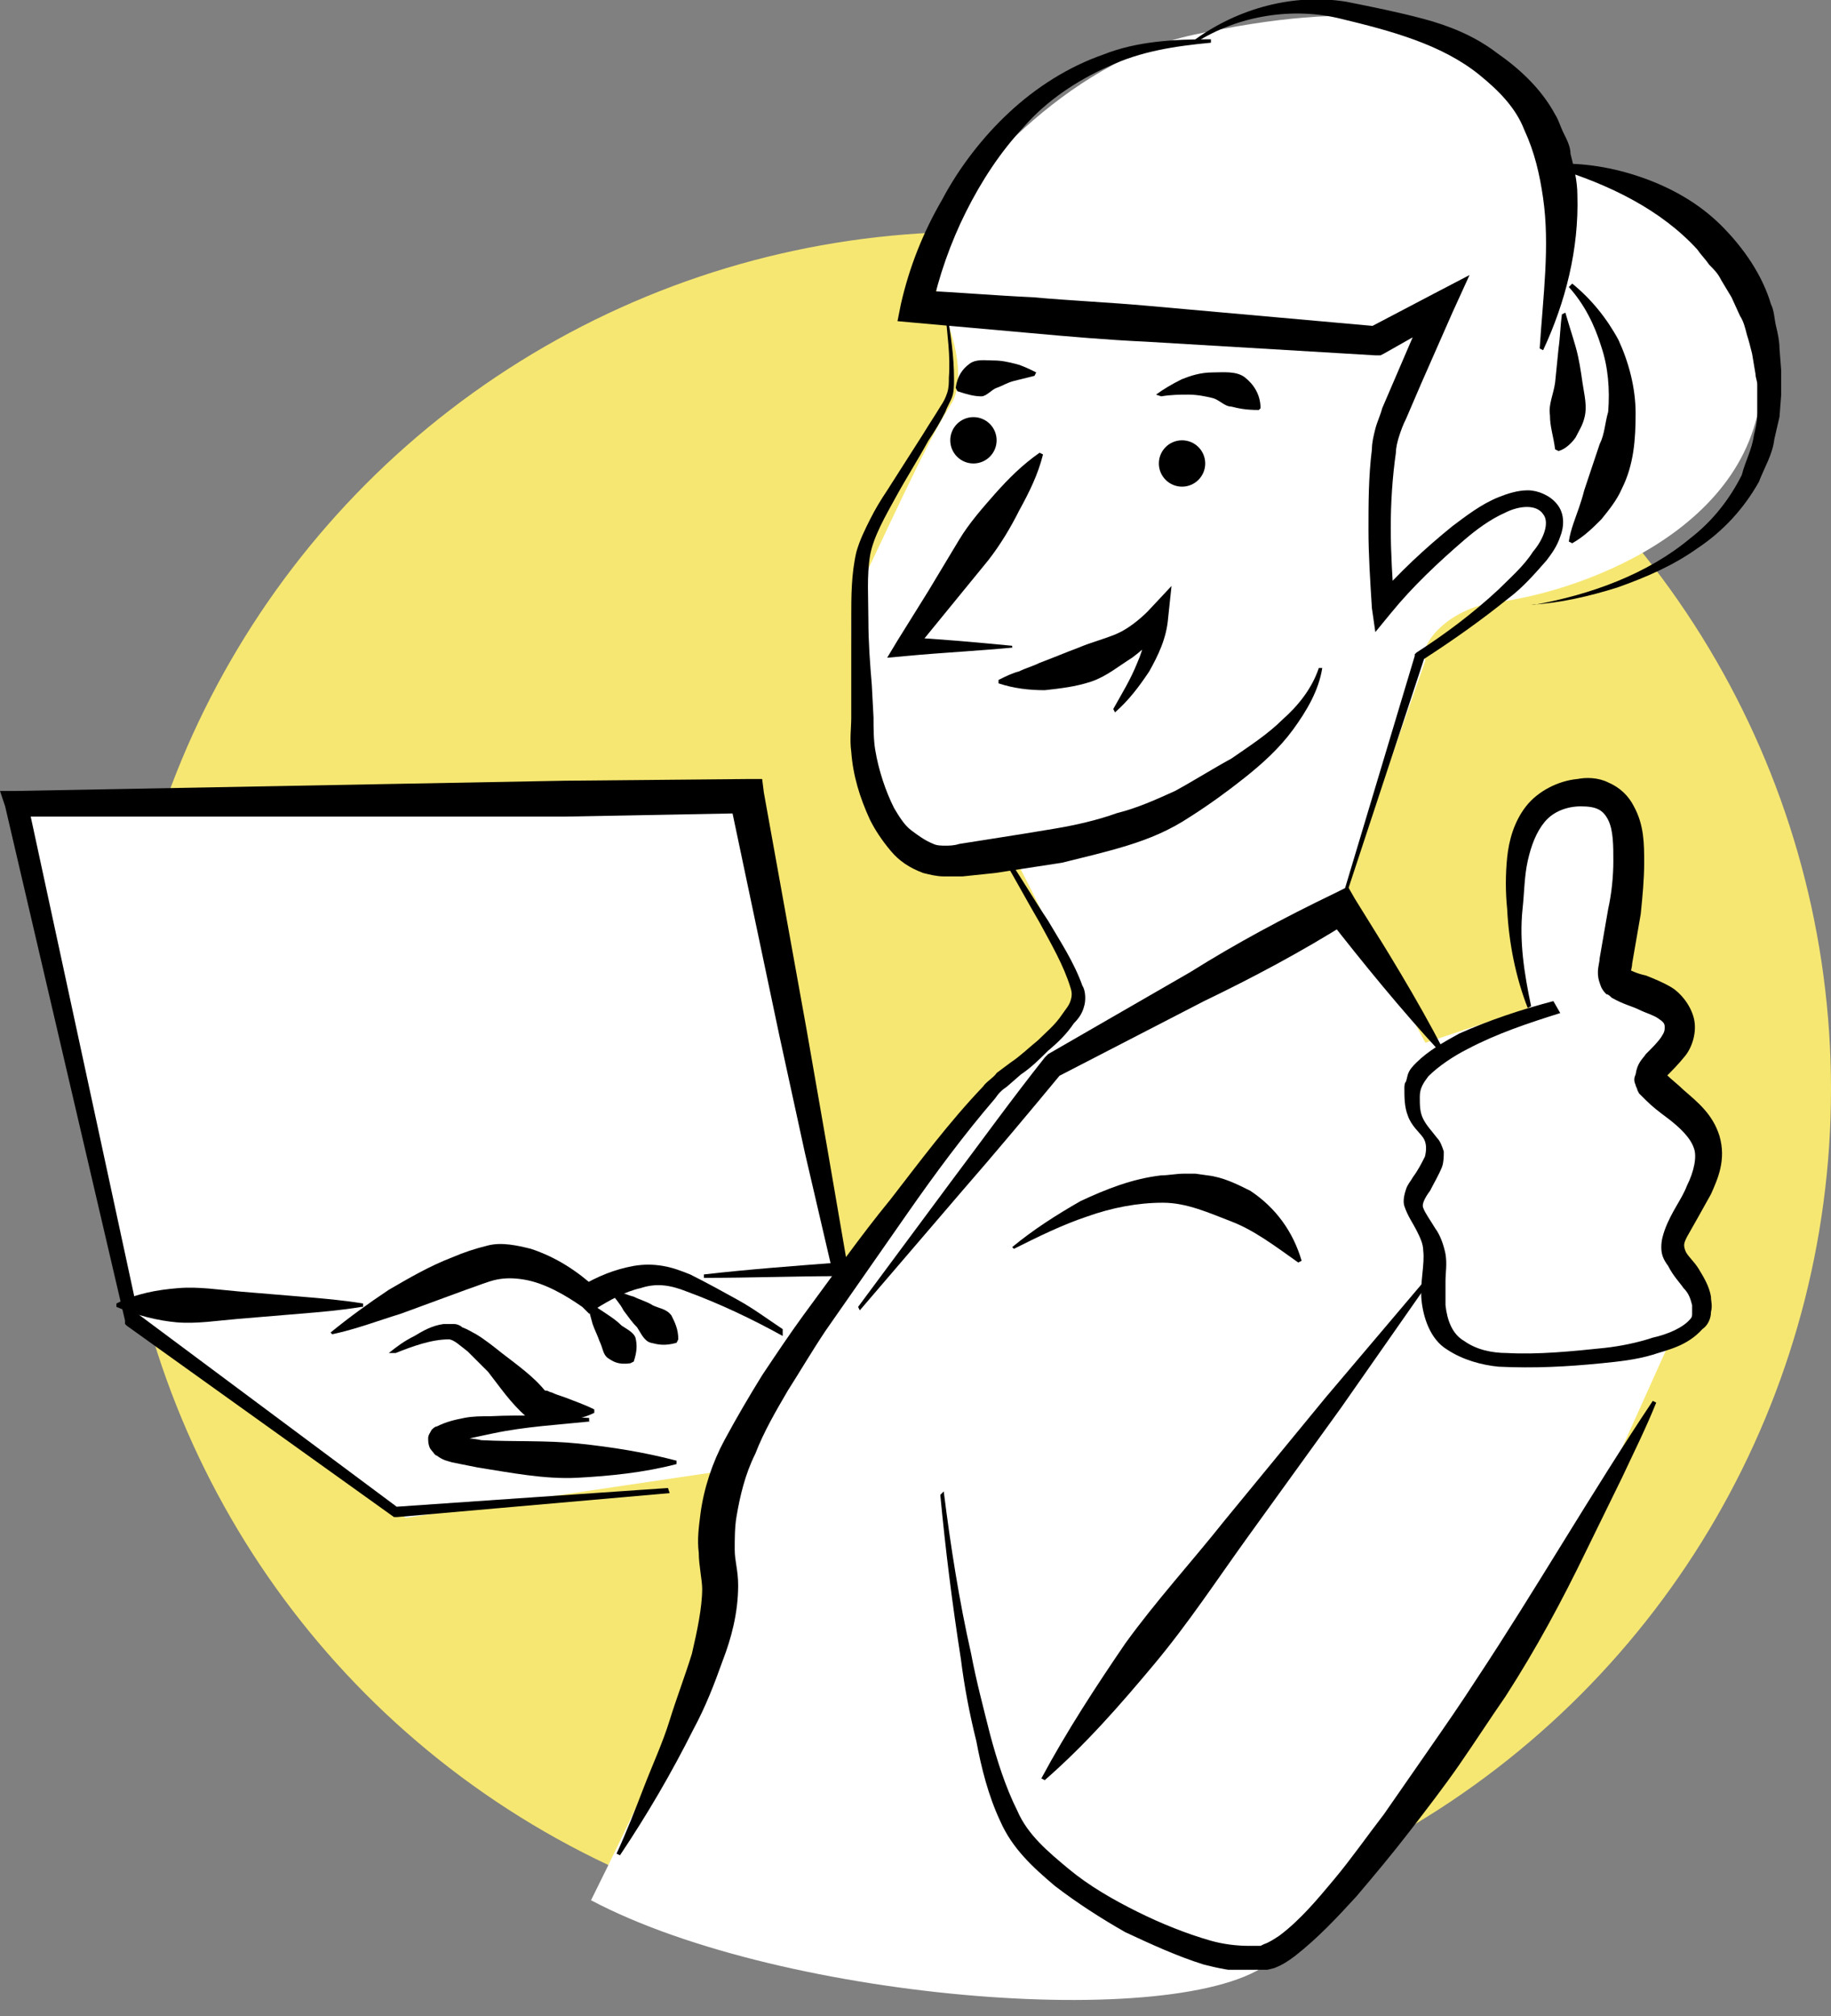 <?xml version="1.0" encoding="UTF-8"?> <svg xmlns="http://www.w3.org/2000/svg" width="79" height="87" viewBox="0 0 79 87" fill="none"><rect x="0" y="0" width="79" height="87" fill="#808080" stroke="none"/> <circle cx="42" cy="47" r="37" fill="#F6E772"></circle> <path d="M31 69C31 70.6 27.333 78.333 25.5 82C33.839 86.418 51.61 87.753 55 84.5C57.309 82.284 64.667 73.5 67.5 68L72 58L73.5 56.5L72.294 53.5L73.5 49L71 47L72.294 43.5L70 42C70.667 39.333 71.2 34 68 34C64.8 34 65.333 40.333 66 43.5L61.5 45L58 38.5L61.5 28.5C61.167 27.833 62.5 26.25 64.5 26C68.5 25.5 76.5 22.5 76 15.5C75.6 9.9 70.5 7.833 68 7.5C67.667 7.167 66.6 5.9 65 3.5C63 0.5 58.5 -0 51.5 1.5C45.9 2.7 41.5 8 40 10.5L40.5 13C41 14 41.8 16.3 41 17.5C40 19 38 23.5 37 25.5C36 27.5 38 34 39 36C39.8 37.6 42.333 37 43.5 36.5C44.5 38.333 46.5 42.3 46.5 43.5C46.5 44.7 43.833 46.333 42.5 47L36.5 54.5L31.5 34.5L0.5 35L5.5 57L17.5 65.5L31 63.5V69Z" fill="white"></path> <g clip-path="url(#clip0_2_479)"> <path d="M37.023 56.396L41.014 51.014C42.344 49.245 43.674 47.402 45.078 45.633L45.152 45.559L45.226 45.485L51.359 41.947C53.355 40.694 55.424 39.588 57.567 38.556L58.158 38.261L58.453 38.777C59.783 40.915 61.114 43.053 62.296 45.338L62.148 45.412C60.449 43.569 58.823 41.578 57.271 39.588L58.158 39.809C56.163 41.062 54.093 42.168 51.95 43.2L45.669 46.444L45.817 46.296C44.413 47.992 42.935 49.761 41.457 51.457L37.097 56.544L37.023 56.396Z" fill="black"></path> <path d="M57.788 39.145L61.039 28.308V28.235L61.113 28.161C62.37 27.35 63.552 26.465 64.66 25.433C65.177 24.917 65.769 24.401 66.138 23.811C66.582 23.296 66.877 22.558 66.582 22.19C66.286 21.747 65.547 21.821 64.956 22.116C64.291 22.411 63.7 22.853 63.182 23.296C62.074 24.254 60.965 25.286 60.005 26.465L59.34 27.276L59.192 26.244C59.118 25.065 59.044 23.959 59.044 22.853C59.044 21.747 59.044 20.568 59.192 19.388C59.192 19.093 59.266 18.799 59.34 18.504C59.414 18.209 59.561 17.914 59.635 17.619L60.3 16.071L61.63 12.975L62.443 13.712L59.709 15.26L59.561 15.334H59.34L49.438 14.744C47.812 14.67 46.112 14.523 44.487 14.375C42.861 14.228 41.161 14.08 39.535 13.933L38.723 13.859L38.87 13.122C39.24 11.5 39.831 10.026 40.644 8.625C41.383 7.224 42.417 5.897 43.526 4.865C44.708 3.759 46.112 2.875 47.59 2.359C49.068 1.769 50.694 1.695 52.246 1.695V1.843C50.694 1.99 49.216 2.211 47.812 2.875C46.482 3.465 45.152 4.349 44.191 5.455C43.156 6.561 42.344 7.814 41.678 9.141C41.013 10.468 40.496 11.943 40.201 13.343L39.609 12.532C41.235 12.606 42.935 12.753 44.56 12.827C46.186 12.975 47.886 13.048 49.511 13.196L59.414 14.08L59.044 14.154L61.852 12.68L63.404 11.869L62.665 13.491L61.335 16.513L60.67 18.061C60.522 18.356 60.448 18.577 60.374 18.799C60.3 19.02 60.227 19.315 60.227 19.536C60.079 20.568 60.005 21.674 60.005 22.779C60.005 23.885 60.079 24.991 60.153 26.097L59.34 25.876C60.374 24.696 61.483 23.664 62.665 22.706C63.256 22.263 63.921 21.747 64.66 21.453C65.03 21.305 65.473 21.158 65.916 21.158C66.36 21.158 66.877 21.379 67.173 21.747C67.542 22.19 67.468 22.779 67.32 23.148C67.173 23.59 66.951 23.885 66.729 24.18C66.212 24.77 65.695 25.36 65.104 25.802C63.921 26.76 62.665 27.645 61.409 28.456L61.483 28.308L57.936 39.072L57.788 39.145Z" fill="black"></path> <path d="M51.578 1.695C53.425 0.368 55.79 -0.295 58.081 0.074C59.19 0.295 60.298 0.516 61.406 0.811C62.515 1.106 63.623 1.548 64.584 2.285C65.544 2.949 66.505 3.833 67.096 4.939C67.244 5.16 67.318 5.455 67.466 5.75C67.614 6.045 67.761 6.34 67.761 6.635C67.909 7.225 68.057 7.814 68.057 8.404C68.131 10.763 67.54 13.048 66.579 15.113L66.431 15.039C66.579 12.754 66.875 10.616 66.579 8.551C66.431 7.519 66.21 6.561 65.766 5.603C65.397 4.644 64.658 3.907 63.845 3.244C62.219 1.917 60.002 1.327 57.859 0.811C55.79 0.295 53.425 0.663 51.578 1.843V1.695Z" fill="black"></path> <path d="M67.539 13.491C67.687 14.007 67.835 14.45 67.983 14.966C68.13 15.482 68.204 15.998 68.278 16.514C68.352 17.03 68.5 17.546 68.352 18.062C68.278 18.357 68.13 18.578 67.983 18.873C67.835 19.094 67.539 19.389 67.244 19.463L67.096 19.389C67.022 18.799 66.874 18.43 66.874 17.915C66.8 17.472 67.022 17.03 67.096 16.514L67.244 15.039C67.318 14.523 67.318 14.081 67.391 13.565L67.539 13.491Z" fill="black"></path> <path d="M67.835 12.237C68.648 12.901 69.313 13.712 69.831 14.67C70.274 15.629 70.57 16.734 70.57 17.84C70.57 18.946 70.496 20.052 69.978 21.084C69.757 21.6 69.387 22.042 69.091 22.411C68.722 22.779 68.353 23.148 67.835 23.443L67.688 23.369C67.761 22.853 67.983 22.337 68.131 21.895C68.205 21.674 68.279 21.452 68.353 21.157C68.427 20.936 68.5 20.715 68.574 20.494C68.722 20.052 68.87 19.609 69.018 19.167C69.239 18.725 69.239 18.282 69.387 17.766C69.461 16.808 69.387 15.85 69.091 14.965C68.796 14.007 68.353 13.122 67.688 12.385L67.835 12.237Z" fill="black"></path> <path d="M66.21 26.097C68.649 25.655 71.088 24.77 72.935 23.222C73.895 22.485 74.635 21.527 75.152 20.495C75.299 19.905 75.595 19.389 75.669 18.799C75.743 18.504 75.817 18.209 75.817 17.914V17.03V16.587C75.817 16.44 75.743 16.293 75.743 16.145L75.595 15.26C75.521 14.966 75.447 14.671 75.373 14.45C75.299 14.155 75.226 13.86 75.078 13.639L74.708 12.828L74.265 12.091C74.117 11.796 73.969 11.648 73.748 11.427C73.6 11.206 73.378 10.985 73.23 10.764C71.679 9.068 69.462 7.962 67.023 7.225V7.077C68.279 7.004 69.609 7.225 70.866 7.667C72.122 8.11 73.304 8.773 74.265 9.731C75.226 10.69 76.038 11.869 76.408 13.123C76.556 13.417 76.556 13.786 76.63 14.081C76.704 14.376 76.778 14.744 76.778 15.039L76.851 15.998C76.851 16.145 76.851 16.293 76.851 16.514V17.03L76.778 17.988C76.704 18.283 76.63 18.652 76.556 18.947C76.482 19.61 76.112 20.2 75.891 20.79C75.226 21.969 74.339 22.927 73.23 23.665C72.196 24.402 71.014 24.918 69.757 25.36C68.575 25.729 67.319 26.024 66.062 26.097H66.21Z" fill="black"></path> <path d="M40.866 13.491C41.014 14.45 41.162 15.334 41.162 16.366C41.162 16.587 41.162 16.882 41.088 17.104C41.014 17.325 40.866 17.546 40.792 17.767C40.571 18.209 40.349 18.578 40.053 19.02C39.61 19.831 39.093 20.642 38.65 21.453C38.206 22.264 37.689 23.149 37.541 23.96C37.393 24.844 37.467 25.803 37.467 26.761C37.467 27.719 37.541 28.678 37.615 29.562L37.689 30.963C37.689 31.405 37.689 31.921 37.763 32.364C37.91 33.248 38.206 34.133 38.576 34.87C38.797 35.239 39.019 35.607 39.315 35.829C39.61 36.05 39.906 36.271 40.275 36.418C40.423 36.492 40.645 36.492 40.792 36.492C40.94 36.492 41.162 36.492 41.384 36.418L42.788 36.197C43.748 36.05 44.635 35.902 45.522 35.755C46.409 35.607 47.369 35.386 48.182 35.091C49.069 34.87 49.882 34.502 50.695 34.133C51.507 33.691 52.32 33.175 53.133 32.732C53.872 32.216 54.685 31.7 55.35 31.037C56.015 30.447 56.606 29.71 56.902 28.825H57.05C56.902 29.784 56.385 30.668 55.793 31.479C55.202 32.29 54.463 32.953 53.724 33.543C52.985 34.133 52.172 34.723 51.36 35.239C50.473 35.829 49.586 36.197 48.626 36.492C47.665 36.787 46.704 37.008 45.817 37.229C44.857 37.377 43.896 37.524 42.935 37.672L41.531 37.819C41.31 37.819 41.014 37.819 40.719 37.819C40.423 37.819 40.127 37.745 39.832 37.672C39.241 37.45 38.797 37.156 38.428 36.713C38.058 36.271 37.763 35.829 37.541 35.386C37.098 34.428 36.802 33.469 36.728 32.437C36.654 31.921 36.728 31.405 36.728 30.963V29.562C36.728 28.604 36.728 27.646 36.728 26.687C36.728 25.729 36.728 24.77 36.95 23.812C37.098 23.296 37.319 22.854 37.541 22.411C37.763 21.969 37.984 21.601 38.28 21.158C38.797 20.347 39.315 19.536 39.832 18.725C40.053 18.357 40.349 17.915 40.571 17.546C40.719 17.325 40.792 17.177 40.866 16.956C40.94 16.735 40.94 16.514 40.94 16.293C41.014 15.334 40.866 14.45 40.792 13.491H40.866Z" fill="black"></path> <path d="M48.033 30.594C48.403 29.93 48.772 29.341 49.068 28.604C49.363 27.94 49.511 27.203 49.437 26.613L50.324 26.834C49.88 27.498 49.437 27.94 48.846 28.382C48.255 28.751 47.737 29.193 47.072 29.415C46.407 29.636 45.742 29.709 45.077 29.783C44.412 29.783 43.747 29.709 43.082 29.488V29.341C43.378 29.193 43.673 29.046 43.969 28.972C44.264 28.825 44.56 28.751 44.855 28.604C45.447 28.382 45.964 28.161 46.555 27.94C47.072 27.719 47.664 27.572 48.181 27.35C48.698 27.129 49.215 26.687 49.511 26.392L50.546 25.286L50.398 26.687C50.324 27.572 49.954 28.309 49.585 28.972C49.142 29.636 48.698 30.225 48.107 30.741L48.033 30.594Z" fill="black"></path> <path d="M43.746 27.94C42.194 28.088 40.642 28.162 39.09 28.309L38.277 28.383L38.721 27.645L40.051 25.508L41.381 23.296C41.824 22.559 42.416 21.895 42.933 21.305C43.524 20.642 44.115 20.052 44.854 19.536L45.002 19.61C44.78 20.494 44.411 21.232 43.967 22.043C43.598 22.78 43.154 23.517 42.637 24.18L41.011 26.171L39.386 28.162L39.016 27.498C40.568 27.572 42.12 27.719 43.672 27.867V27.94H43.746Z" fill="black"></path> <path d="M49.879 17.029C50.175 16.808 50.544 16.587 50.987 16.366C51.357 16.218 51.8 16.071 52.318 16.071C52.761 16.071 53.352 15.997 53.721 16.292C54.091 16.587 54.387 17.029 54.387 17.619L54.313 17.692C53.721 17.692 53.426 17.619 53.13 17.545C52.835 17.545 52.613 17.25 52.318 17.177C52.022 17.103 51.652 17.029 51.283 17.029C50.913 17.029 50.544 17.029 50.101 17.103L49.879 17.029Z" fill="black"></path> <path d="M44.634 16.218C44.338 16.292 44.042 16.366 43.747 16.439C43.451 16.513 43.23 16.661 43.008 16.734C42.786 16.808 42.565 17.103 42.343 17.103C42.047 17.103 41.752 17.029 41.308 16.882L41.234 16.734C41.308 16.218 41.53 15.923 41.825 15.702C42.121 15.481 42.491 15.555 42.86 15.555C43.23 15.555 43.525 15.629 43.821 15.702C44.116 15.776 44.412 15.923 44.708 16.071L44.634 16.218Z" fill="black"></path> <path d="M43.524 37.081C44.115 37.966 44.632 38.85 45.223 39.735C45.741 40.62 46.332 41.504 46.701 42.536C46.849 42.758 46.849 43.2 46.775 43.421C46.701 43.716 46.554 43.937 46.332 44.158C46.036 44.601 45.667 44.969 45.223 45.338C44.854 45.706 44.484 46.075 44.041 46.37L43.45 46.886C43.228 47.033 43.081 47.181 42.933 47.402C41.602 48.95 40.346 50.646 39.164 52.341C37.982 54.037 36.799 55.732 35.617 57.428C35.026 58.313 34.508 59.197 33.991 60.008C33.474 60.893 32.957 61.778 32.587 62.736C32.144 63.62 31.922 64.579 31.774 65.463C31.7 65.906 31.7 66.422 31.7 66.864C31.7 67.38 31.848 67.749 31.848 68.412C31.848 69.592 31.553 70.698 31.183 71.656C30.814 72.688 30.444 73.647 29.927 74.605C28.966 76.522 27.932 78.291 26.749 80.06L26.602 79.987C27.045 79.028 27.414 78.07 27.784 77.111C28.153 76.153 28.597 75.195 28.892 74.236C29.188 73.278 29.557 72.32 29.853 71.361C30.075 70.403 30.296 69.371 30.296 68.56C30.296 68.191 30.149 67.528 30.149 67.012C30.075 66.422 30.149 65.906 30.223 65.316C30.37 64.21 30.74 63.105 31.257 62.146C31.774 61.188 32.292 60.303 32.883 59.345C33.474 58.46 34.065 57.575 34.656 56.764C35.913 55.069 37.095 53.373 38.425 51.752C39.681 50.13 40.938 48.434 42.415 46.886C42.563 46.665 42.859 46.517 43.007 46.296L43.598 45.854C44.041 45.559 44.411 45.19 44.78 44.895C45.15 44.527 45.519 44.232 45.815 43.79C45.962 43.569 46.11 43.421 46.184 43.2C46.258 42.979 46.258 42.831 46.184 42.61C45.889 41.652 45.371 40.767 44.854 39.809C44.337 38.924 43.819 37.966 43.302 37.081H43.524Z" fill="black"></path> <path d="M40.718 64.358C41.014 66.717 41.383 69.076 41.9 71.362C42.122 72.541 42.418 73.647 42.713 74.827C43.009 75.933 43.378 77.112 43.896 78.144C44.339 79.176 45.226 79.913 46.112 80.651C46.999 81.388 48.034 81.978 49.068 82.494C50.103 83.01 51.211 83.452 52.246 83.747C52.763 83.894 53.354 83.968 53.872 83.968H54.241C54.315 83.968 54.315 83.968 54.389 83.968L54.537 83.894C54.758 83.821 54.98 83.673 55.202 83.526C56.089 82.862 56.828 81.978 57.566 81.093C58.305 80.208 58.971 79.25 59.709 78.292C60.374 77.333 61.04 76.375 61.705 75.416C62.37 74.458 63.035 73.5 63.7 72.468C66.286 68.561 68.651 64.432 71.311 60.451L71.459 60.525C71.016 61.631 70.498 62.663 69.981 63.769L68.429 66.939C67.395 69.076 66.286 71.141 64.956 73.205C64.291 74.163 63.626 75.195 62.961 76.154C62.296 77.112 61.557 78.07 60.818 79.029C60.079 79.987 59.34 80.872 58.527 81.83C57.714 82.715 56.901 83.6 55.867 84.41C55.571 84.632 55.35 84.779 54.98 84.927L54.684 85L54.389 85.074C54.241 85.074 54.019 85.074 53.872 85.074C53.207 85.074 52.541 84.927 51.95 84.779C50.768 84.41 49.66 83.894 48.551 83.378C47.517 82.789 46.482 82.125 45.521 81.388C44.561 80.577 43.674 79.766 43.157 78.587C42.639 77.481 42.344 76.301 42.122 75.122C41.827 73.942 41.605 72.763 41.457 71.583C41.088 69.224 40.792 66.865 40.57 64.506L40.718 64.358Z" fill="black"></path> <path d="M61.778 55.143L57.862 60.746L53.871 66.275C52.541 68.118 51.285 70.035 49.807 71.804C48.329 73.573 46.851 75.269 45.078 76.817L44.93 76.743C46.038 74.679 47.294 72.762 48.551 70.919C49.881 69.076 51.433 67.381 52.837 65.611L57.197 60.303L61.63 55.069L61.778 55.143Z" fill="black"></path> <path d="M67.318 43.716C65.914 44.158 64.584 44.601 63.327 45.264C62.736 45.559 62.071 46.001 61.628 46.444C61.406 46.739 61.258 46.96 61.258 47.328C61.258 47.697 61.258 47.992 61.406 48.287C61.554 48.582 61.776 48.803 61.997 49.098C62.145 49.245 62.219 49.466 62.293 49.688C62.293 49.909 62.293 50.13 62.219 50.351C62.071 50.72 61.849 51.088 61.702 51.383C61.48 51.678 61.332 51.973 61.406 52.12C61.48 52.341 61.702 52.636 61.923 53.005C62.145 53.3 62.293 53.742 62.367 54.111C62.441 54.553 62.367 54.922 62.367 55.29C62.367 55.659 62.367 55.954 62.367 56.322C62.441 56.986 62.662 57.576 63.179 57.87C63.697 58.239 64.362 58.386 65.027 58.386C66.357 58.46 67.835 58.313 69.239 58.165C69.904 58.092 70.643 57.944 71.308 57.723C71.973 57.576 72.638 57.281 72.934 56.912C73.008 56.838 73.008 56.765 73.008 56.691C73.008 56.617 73.008 56.396 73.008 56.322C72.934 56.028 72.86 55.806 72.638 55.585C72.49 55.364 72.195 55.069 71.973 54.627C71.751 54.332 71.678 54.111 71.678 53.816C71.678 53.521 71.751 53.3 71.825 53.079C72.121 52.268 72.564 51.752 72.786 51.162C73.082 50.572 73.229 49.909 73.082 49.54C72.934 49.098 72.49 48.655 71.899 48.213C71.604 47.992 71.308 47.771 71.013 47.476C70.939 47.402 70.865 47.328 70.717 47.181L70.643 47.033C70.643 46.96 70.569 46.886 70.569 46.812C70.495 46.665 70.495 46.517 70.569 46.37C70.643 45.854 70.865 45.707 71.013 45.485C71.308 45.191 71.53 44.969 71.678 44.748C71.825 44.527 71.825 44.453 71.825 44.306C71.825 44.158 71.751 44.085 71.53 43.937C71.308 43.79 71.013 43.716 70.717 43.569C70.421 43.421 70.052 43.347 69.535 43.053C69.461 42.979 69.387 42.905 69.313 42.905C69.239 42.831 69.165 42.758 69.091 42.61C68.943 42.242 68.943 42.094 68.943 41.947C68.943 41.726 69.017 41.505 69.017 41.357L69.387 39.219C69.535 38.556 69.609 37.818 69.609 37.155C69.609 36.492 69.609 35.828 69.387 35.386C69.165 34.943 68.87 34.796 68.204 34.796C67.613 34.796 67.022 35.017 66.653 35.459C66.283 35.902 66.061 36.492 65.914 37.155C65.766 37.818 65.766 38.556 65.692 39.219C65.544 40.62 65.766 42.02 66.061 43.421L65.914 43.495C65.396 42.168 65.101 40.694 65.027 39.219C64.953 38.482 64.953 37.745 65.027 37.008C65.101 36.27 65.323 35.459 65.84 34.796C66.357 34.132 67.244 33.69 68.057 33.616C68.426 33.543 68.943 33.543 69.387 33.764C69.904 33.985 70.273 34.354 70.495 34.796C70.939 35.607 70.939 36.418 70.939 37.229C70.939 37.966 70.865 38.703 70.791 39.44L70.421 41.578C70.421 41.726 70.347 41.947 70.347 42.02C70.347 42.094 70.347 42.094 70.273 41.873L70.2 41.799C70.347 41.873 70.643 42.02 71.013 42.094C71.382 42.242 71.751 42.389 72.121 42.61C72.49 42.831 72.934 43.347 73.082 43.937C73.229 44.527 73.008 45.191 72.712 45.559C72.416 45.928 72.121 46.223 71.899 46.444C71.825 46.517 71.751 46.665 71.825 46.517C71.825 46.444 71.825 46.444 71.825 46.37V46.296L71.899 46.37C72.121 46.591 72.416 46.812 72.638 47.033C73.229 47.55 73.894 48.066 74.19 49.024C74.486 50.056 74.116 50.867 73.821 51.531C73.451 52.194 73.082 52.858 72.786 53.373C72.638 53.668 72.638 53.742 72.712 53.963C72.786 54.184 73.082 54.406 73.303 54.774C73.525 55.143 73.747 55.511 73.821 55.954C73.821 56.175 73.894 56.322 73.821 56.617C73.821 56.912 73.673 57.207 73.451 57.354C72.786 58.092 71.973 58.239 71.308 58.46C70.569 58.681 69.83 58.755 69.091 58.829C67.613 58.976 66.209 59.05 64.657 58.976C63.918 58.903 63.106 58.681 62.441 58.239C61.702 57.797 61.406 56.838 61.332 56.101C61.258 55.364 61.48 54.553 61.406 53.963C61.406 53.668 61.258 53.373 61.11 53.079C60.963 52.784 60.741 52.489 60.593 52.047C60.519 51.825 60.593 51.531 60.667 51.309C60.741 51.088 60.889 50.941 60.963 50.793C61.184 50.498 61.332 50.203 61.48 49.909C61.554 49.614 61.554 49.319 61.406 49.098C61.258 48.877 60.889 48.582 60.741 48.139C60.593 47.771 60.593 47.328 60.593 46.96C60.593 46.886 60.593 46.739 60.667 46.665L60.741 46.37C60.815 46.149 60.963 46.001 61.11 45.854C61.628 45.338 62.293 44.969 62.958 44.601C64.288 44.011 65.618 43.569 67.022 43.2L67.318 43.716Z" fill="black"></path> <path d="M43.672 53.816C44.559 53.079 45.593 52.416 46.628 51.826C47.736 51.31 48.845 50.868 50.101 50.72C50.396 50.72 50.766 50.647 51.062 50.647H51.579L52.096 50.72C52.761 50.794 53.352 51.089 53.944 51.384C55.052 52.121 55.791 53.153 56.16 54.406L56.013 54.48C54.978 53.743 54.091 53.079 53.131 52.711C52.17 52.342 51.209 51.9 50.175 51.9C49.066 51.9 47.958 52.121 46.923 52.489C45.815 52.858 44.78 53.374 43.746 53.89L43.672 53.816Z" fill="black"></path> <path d="M33.77 57.65C32.44 56.913 31.036 56.249 29.632 55.733C28.893 55.438 28.302 55.365 27.637 55.586C26.972 55.733 26.307 56.102 25.716 56.47L25.42 56.691L25.125 56.397C24.386 55.881 23.499 55.365 22.612 55.217C22.169 55.143 21.799 55.143 21.43 55.217C21.06 55.291 20.543 55.512 20.099 55.659L17.291 56.691C16.331 56.986 15.37 57.355 14.336 57.576L14.262 57.502C15.075 56.839 15.887 56.249 16.774 55.659C17.661 55.143 18.548 54.627 19.508 54.259C20.026 54.038 20.469 53.89 21.06 53.743C21.651 53.595 22.316 53.743 22.908 53.89C24.016 54.259 24.903 54.849 25.716 55.586L25.051 55.512C25.79 55.07 26.529 54.775 27.341 54.627C27.785 54.554 28.154 54.554 28.598 54.627C29.041 54.701 29.41 54.849 29.78 54.996C30.519 55.365 31.184 55.733 31.849 56.102C32.514 56.47 33.105 56.913 33.77 57.355V57.65Z" fill="black"></path> <path d="M16.773 58.387C17.143 58.092 17.439 57.871 17.882 57.65C18.251 57.429 18.621 57.208 19.138 57.134C19.212 57.134 19.286 57.134 19.36 57.134C19.434 57.134 19.508 57.134 19.581 57.134C19.729 57.134 19.877 57.208 19.951 57.281C20.173 57.355 20.394 57.502 20.542 57.576C20.912 57.797 21.281 58.092 21.651 58.387C22.316 58.903 23.055 59.419 23.572 60.083C23.498 60.009 23.424 60.009 23.498 60.009C23.498 60.009 23.498 60.009 23.572 60.009C23.646 60.009 23.72 60.083 23.794 60.083C23.941 60.156 24.163 60.23 24.385 60.304C24.754 60.451 25.198 60.599 25.641 60.82V60.967C25.198 61.188 24.754 61.262 24.311 61.336C24.089 61.41 23.867 61.41 23.646 61.41C23.498 61.41 23.424 61.41 23.276 61.41C23.202 61.41 23.128 61.41 23.055 61.336C22.981 61.336 22.833 61.262 22.685 61.115C22.02 60.525 21.577 59.861 21.059 59.198C20.764 58.903 20.468 58.608 20.173 58.313C19.877 58.092 19.581 57.797 19.36 57.797C18.621 57.797 17.808 58.092 17.069 58.387H16.773Z" fill="black"></path> <path d="M25.493 61.336C24.089 61.483 22.685 61.557 21.281 61.852C20.911 61.925 20.616 61.999 20.246 62.073C19.951 62.147 19.581 62.294 19.433 62.368C19.433 62.368 19.433 62.368 19.507 62.294C19.507 62.294 19.507 62.073 19.433 61.999C19.433 61.999 19.359 61.925 19.433 61.925C19.507 61.925 19.655 61.999 19.803 61.999C20.098 62.073 20.468 62.073 20.763 62.147C22.168 62.22 23.572 62.147 24.976 62.294C26.38 62.441 27.784 62.663 29.188 63.031V63.179C27.784 63.547 26.306 63.695 24.902 63.769C23.498 63.842 22.02 63.547 20.616 63.326C20.246 63.252 19.877 63.179 19.507 63.105C19.285 63.031 19.138 63.031 18.842 62.81C18.768 62.81 18.694 62.663 18.62 62.589C18.473 62.441 18.473 62.147 18.473 62.073C18.473 61.925 18.547 61.852 18.62 61.704C18.694 61.631 18.768 61.557 18.842 61.557C19.285 61.336 19.655 61.262 20.024 61.188C20.394 61.114 20.763 61.114 21.133 61.114C22.611 61.041 24.015 61.114 25.419 61.188V61.336H25.493Z" fill="black"></path> <path d="M25.495 56.249C25.717 56.397 25.939 56.544 26.16 56.691C26.382 56.839 26.604 56.986 26.826 57.207C27.047 57.355 27.343 57.502 27.417 57.723C27.491 58.018 27.491 58.313 27.343 58.755L27.195 58.829C26.678 58.903 26.456 58.755 26.234 58.608C26.013 58.461 26.013 58.166 25.865 57.871C25.791 57.65 25.643 57.355 25.569 57.134C25.495 56.839 25.422 56.618 25.348 56.323L25.495 56.249Z" fill="black"></path> <path d="M26.457 55.659C26.752 55.733 27.048 55.88 27.343 55.954C27.639 56.102 27.935 56.175 28.156 56.323C28.452 56.47 28.747 56.47 28.969 56.765C29.117 57.06 29.265 57.355 29.265 57.797L29.191 57.944C28.674 58.092 28.378 58.018 28.082 57.944C27.787 57.871 27.639 57.502 27.491 57.281C27.27 57.06 27.122 56.839 26.9 56.544C26.752 56.249 26.531 56.028 26.383 55.807L26.457 55.659Z" fill="black"></path> <path d="M28.893 64.431L17.144 65.464H17.07H16.996L5.468 57.207L5.394 57.133V56.986L0.222 34.796L0 34.132H0.665L16.479 33.837L24.386 33.69L32.293 33.616H32.884L32.958 34.206L34.805 44.453C35.101 46.149 35.396 47.844 35.692 49.54L36.579 54.7L36.653 55.069H36.283C34.288 55.069 32.367 55.143 30.371 55.143V54.995C32.293 54.774 34.288 54.627 36.209 54.479L35.914 54.848L34.731 49.761C34.362 48.066 33.992 46.37 33.623 44.674L31.48 34.501L32.219 35.091L24.386 35.238H16.479H0.665L1.182 34.575L5.986 56.838L5.838 56.617L17.218 65.095L17.07 65.021L28.82 64.21L28.893 64.431Z" fill="black"></path> <path d="M15.591 56.396C14.704 56.544 13.817 56.618 12.93 56.691C12.044 56.765 11.157 56.839 10.27 56.913C9.383 56.986 8.497 57.134 7.61 57.06C6.797 56.986 5.91 56.765 5.023 56.396V56.249C5.91 55.807 6.797 55.659 7.684 55.586C8.57 55.512 9.457 55.659 10.344 55.733C11.231 55.807 12.117 55.88 13.004 55.954C13.891 56.028 14.778 56.102 15.665 56.249V56.396H15.591Z" fill="black"></path> <circle cx="51" cy="20" r="1" fill="black"></circle> <circle cx="42" cy="19" r="1" fill="black"></circle> </g> <defs> <clipPath id="clip0_2_479"> <rect width="77" height="85" fill="white"></rect> </clipPath> </defs> </svg> 